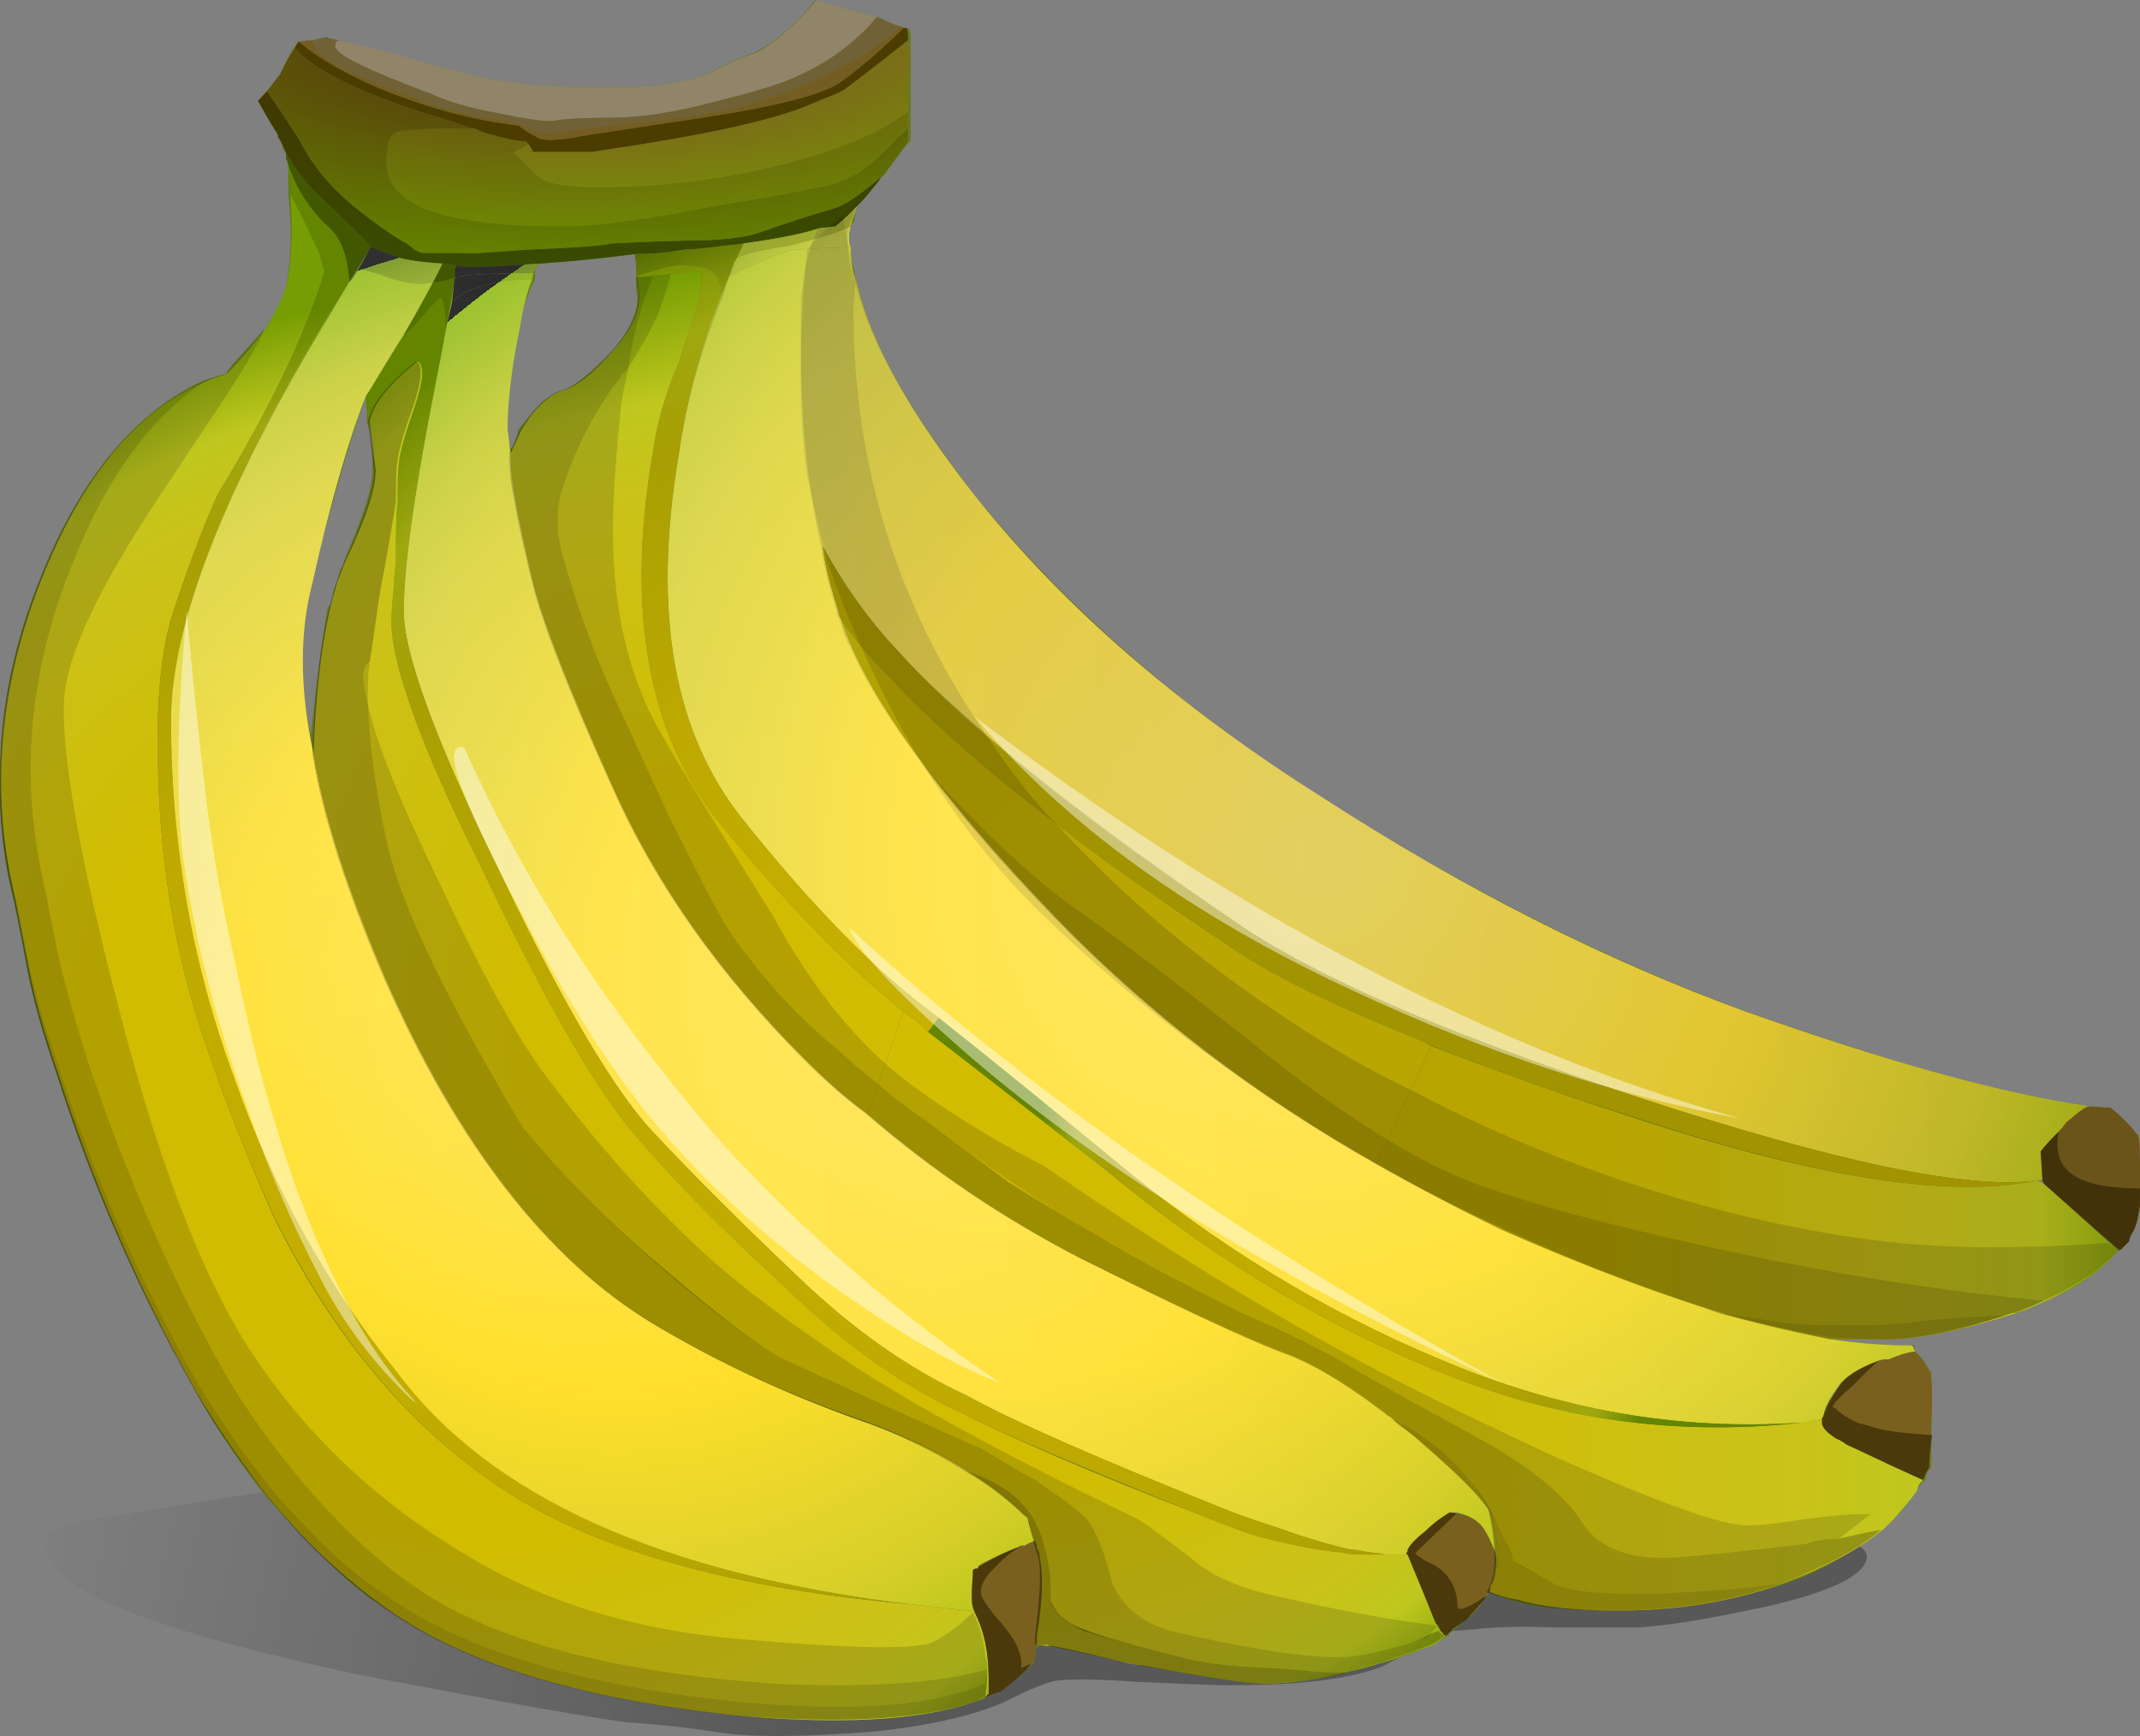 <?xml version="1.0"?>
<svg xmlns="http://www.w3.org/2000/svg" xmlns:xlink="http://www.w3.org/1999/xlink" width="381.6" height="309.6" viewBox="0 0 381.6 309.6">
  <rect x="0" y="0" width="381.6" height="309.6" fill="#808080" stroke="none"/>
  <defs>
    <radialGradient id="C" cx="95.9" cy="105.2" r="21.92" gradientUnits="userSpaceOnUse">
      <stop offset=".024" stop-color="#c9b300"/>
      <stop offset=".506" stop-color="#bda900"/>
      <stop offset=".765" stop-color="#a89f04"/>
      <stop offset=".878" stop-color="#9fa70f"/>
      <stop offset="1" stop-color="#638500"/>
    </radialGradient>
    <radialGradient xlink:href="#C" id="ac" gradientUnits="userSpaceOnUse" gradientTransform="translate(324.5 135.5) scale(2.767)" cx="95.9" cy="105.2" r="21.92"/>
    <radialGradient id="h" cx="45.05" cy="27.85" r="44.21" gradientTransform="matrix(1 0 0 .338 0 18.45)" gradientUnits="userSpaceOnUse">
      <stop offset=".333" stop-color="#7a601e"/>
      <stop offset="1" stop-color="#799e00"/>
    </radialGradient>
    <radialGradient id="i" cx="45.05" cy="27.85" r="44.21" gradientTransform="matrix(1 0 0 .338 0 18.45)" gradientUnits="userSpaceOnUse">
      <stop offset=".333" stop-color="#695113"/>
      <stop offset="1" stop-color="#6f9100"/>
    </radialGradient>
    <radialGradient id="j" cx="45.05" cy="27.85" r="44.21" gradientTransform="matrix(1 0 0 .338 0 18.45)" gradientUnits="userSpaceOnUse">
      <stop offset=".345" stop-color="#443101"/>
      <stop offset="1" stop-color="#394b00"/>
    </radialGradient>
    <radialGradient id="k" cx="72.4" cy="89.3" r="55.12" gradientUnits="userSpaceOnUse">
      <stop offset="0" stop-color="#ffe659"/>
      <stop offset=".478" stop-color="#ffdf2c"/>
      <stop offset=".784" stop-color="#d7cf29"/>
      <stop offset=".882" stop-color="#bfc71e"/>
      <stop offset="1" stop-color="#587800"/>
      <stop offset="1"/>
    </radialGradient>
    <radialGradient id="l" cx="72.4" cy="89.3" r="55.12" gradientUnits="userSpaceOnUse">
      <stop offset="0" stop-color="#ffe659"/>
      <stop offset=".478" stop-color="#ffdf2c"/>
      <stop offset=".784" stop-color="#d7cf29"/>
      <stop offset=".882" stop-color="#bfc71e"/>
      <stop offset="1" stop-color="#78a300"/>
      <stop offset="1"/>
    </radialGradient>
    <radialGradient id="m" cx="72.4" cy="89.3" r="55.12" gradientUnits="userSpaceOnUse">
      <stop offset="0" stop-color="#ffe659"/>
      <stop offset=".478" stop-color="#ffdf2c"/>
      <stop offset=".784" stop-color="#d7cf29"/>
      <stop offset=".882" stop-color="#bfc71e"/>
      <stop offset="1" stop-color="#86b503"/>
      <stop offset="1"/>
    </radialGradient>
    <radialGradient id="n" cx="72.05" cy="93.3" r="56.38" gradientUnits="userSpaceOnUse">
      <stop offset=".024" stop-color="#c9b300"/>
      <stop offset=".506" stop-color="#bda900"/>
      <stop offset=".765" stop-color="#a89f04"/>
      <stop offset=".878" stop-color="#9fa70f"/>
      <stop offset="1" stop-color="#4b6500"/>
    </radialGradient>
    <radialGradient id="o" cx="72.05" cy="93.3" r="56.38" gradientUnits="userSpaceOnUse">
      <stop offset=".024" stop-color="#c9b300"/>
      <stop offset=".506" stop-color="#bda900"/>
      <stop offset=".765" stop-color="#a89f04"/>
      <stop offset=".878" stop-color="#9fa70f"/>
      <stop offset="1" stop-color="#638500"/>
    </radialGradient>
    <radialGradient id="q" cx="45.05" cy="27.85" r="44.21" gradientTransform="matrix(1 0 0 .338 0 18.45)" gradientUnits="userSpaceOnUse">
      <stop offset=".333" stop-color="#59430c"/>
      <stop offset="1" stop-color="#638100"/>
    </radialGradient>
    <radialGradient id="r" cx="93.45" cy="81.55" r="57.51" gradientTransform="matrix(.99 .139 -.141 1.005 12.38 -13.35)" gradientUnits="userSpaceOnUse">
      <stop offset="0" stop-color="#ffe659"/>
      <stop offset=".478" stop-color="#ffdf2c"/>
      <stop offset=".784" stop-color="#d7cf29"/>
      <stop offset=".882" stop-color="#bfc71e"/>
      <stop offset="1" stop-color="#6b9100"/>
      <stop offset="1"/>
    </radialGradient>
    <radialGradient id="s" cx="93.45" cy="81.55" r="57.51" gradientTransform="matrix(.99 .139 -.141 1.005 12.38 -13.35)" gradientUnits="userSpaceOnUse">
      <stop offset="0" stop-color="#ffe659"/>
      <stop offset=".478" stop-color="#ffdf2c"/>
      <stop offset=".784" stop-color="#d7cf29"/>
      <stop offset=".878" stop-color="#949b07"/>
      <stop offset="1" stop-color="#6b9100"/>
      <stop offset="1"/>
    </radialGradient>
    <radialGradient id="t" cx="39.25" cy="98.35" r="53.19" gradientUnits="userSpaceOnUse">
      <stop offset=".024" stop-color="#c9b300"/>
      <stop offset=".506" stop-color="#bda900"/>
      <stop offset=".765" stop-color="#a89f04"/>
      <stop offset=".878" stop-color="#9fa70f"/>
      <stop offset="1" stop-color="#415800"/>
    </radialGradient>
    <radialGradient id="u" cx="39.25" cy="98.35" r="53.19" gradientUnits="userSpaceOnUse">
      <stop offset=".024" stop-color="#d3bd03"/>
      <stop offset=".51" stop-color="#d1bc00"/>
      <stop offset=".784" stop-color="#cbc219"/>
      <stop offset=".882" stop-color="#bfc71e"/>
      <stop offset="1" stop-color="#769d03"/>
    </radialGradient>
    <radialGradient id="v" cx="39.25" cy="98.35" r="53.19" gradientUnits="userSpaceOnUse">
      <stop offset=".024" stop-color="#c9b300"/>
      <stop offset=".506" stop-color="#bda900"/>
      <stop offset=".765" stop-color="#a89f04"/>
      <stop offset=".878" stop-color="#9fa70f"/>
      <stop offset="1" stop-color="#638500"/>
    </radialGradient>
    <radialGradient id="w" cx="47.6" cy="91.85" r="50.75" gradientUnits="userSpaceOnUse">
      <stop offset="0" stop-color="#ffe659"/>
      <stop offset=".478" stop-color="#ffdf2c"/>
      <stop offset=".784" stop-color="#d7cf29"/>
      <stop offset=".882" stop-color="#bfc71e"/>
      <stop offset="1" stop-color="#648900"/>
      <stop offset="1"/>
    </radialGradient>
    <radialGradient id="x" cx="47.6" cy="91.85" r="50.75" gradientUnits="userSpaceOnUse">
      <stop offset="0" stop-color="#ffe659"/>
      <stop offset=".478" stop-color="#ffdf2c"/>
      <stop offset=".784" stop-color="#d7cf29"/>
      <stop offset=".882" stop-color="#bfc71e"/>
      <stop offset="1" stop-color="#86b503"/>
      <stop offset="1"/>
    </radialGradient>
    <radialGradient id="y" cx="72.05" cy="93.3" r="56.38" gradientUnits="userSpaceOnUse">
      <stop offset=".024" stop-color="#c9b300"/>
      <stop offset=".506" stop-color="#bda900"/>
      <stop offset=".765" stop-color="#a89f04"/>
      <stop offset=".878" stop-color="#9fa70f"/>
      <stop offset="1" stop-color="#547200"/>
    </radialGradient>
    <radialGradient id="z" cx="72.05" cy="93.3" r="56.38" gradientUnits="userSpaceOnUse">
      <stop offset=".024" stop-color="#c9b300"/>
      <stop offset=".506" stop-color="#bda900"/>
      <stop offset=".765" stop-color="#a89f04"/>
      <stop offset=".878" stop-color="#9fa70f"/>
      <stop offset="1" stop-color="#415800"/>
    </radialGradient>
    <radialGradient id="A" cx="65.6" cy="91.55" r="56.38" fx="75.77" fy="91.55" gradientUnits="userSpaceOnUse">
      <stop offset=".024" stop-color="#d3bd03"/>
      <stop offset=".51" stop-color="#d1bc00"/>
      <stop offset=".784" stop-color="#cbc219"/>
      <stop offset=".882" stop-color="#bfc71e"/>
      <stop offset="1" stop-color="#769d03"/>
    </radialGradient>
    <radialGradient id="e" cx="93.45" cy="81.55" r="57.51" gradientTransform="matrix(.99 .139 -.141 1.005 12.38 -13.35)" gradientUnits="userSpaceOnUse">
      <stop offset="0" stop-color="#ffe659"/>
      <stop offset=".478" stop-color="#ffdf2c"/>
      <stop offset=".784" stop-color="#d7cf29"/>
      <stop offset=".882" stop-color="#bfc71e"/>
      <stop offset="1" stop-color="#86b503"/>
      <stop offset="1"/>
    </radialGradient>
    <radialGradient xlink:href="#e" id="E" gradientUnits="userSpaceOnUse" gradientTransform="matrix(2.74 .384 -.39 2.781 358.8 98.72)" cx="93.45" cy="81.55" r="57.51"/>
    <radialGradient xlink:href="#h" id="H" gradientUnits="userSpaceOnUse" gradientTransform="matrix(2.767 0 0 .934 324.5 186.7)" cx="45.05" cy="27.85" r="44.21"/>
    <radialGradient xlink:href="#i" id="I" gradientUnits="userSpaceOnUse" gradientTransform="matrix(2.767 0 0 .934 324.5 186.7)" cx="45.05" cy="27.85" r="44.21"/>
    <radialGradient xlink:href="#j" id="J" gradientUnits="userSpaceOnUse" gradientTransform="matrix(2.767 0 0 .934 324.5 186.7)" cx="45.05" cy="27.85" r="44.21"/>
    <radialGradient xlink:href="#k" id="K" gradientUnits="userSpaceOnUse" gradientTransform="translate(324.5 135.5) scale(2.767)" cx="72.4" cy="89.3" r="55.12"/>
    <radialGradient xlink:href="#l" id="L" gradientUnits="userSpaceOnUse" gradientTransform="translate(324.5 135.5) scale(2.767)" cx="72.4" cy="89.3" r="55.12"/>
    <radialGradient xlink:href="#m" id="M" gradientUnits="userSpaceOnUse" gradientTransform="translate(324.5 135.5) scale(2.767)" cx="72.4" cy="89.3" r="55.12"/>
    <radialGradient xlink:href="#n" id="N" gradientUnits="userSpaceOnUse" gradientTransform="translate(324.5 135.5) scale(2.767)" cx="72.05" cy="93.3" r="56.38"/>
    <radialGradient xlink:href="#o" id="O" gradientUnits="userSpaceOnUse" gradientTransform="translate(324.5 135.5) scale(2.767)" cx="72.05" cy="93.3" r="56.38"/>
    <radialGradient xlink:href="#q" id="Q" gradientUnits="userSpaceOnUse" gradientTransform="matrix(2.767 0 0 .934 324.5 186.7)" cx="45.05" cy="27.85" r="44.21"/>
    <radialGradient xlink:href="#r" id="R" gradientUnits="userSpaceOnUse" gradientTransform="matrix(2.74 .384 -.39 2.781 358.8 98.72)" cx="93.45" cy="81.55" r="57.51"/>
    <radialGradient xlink:href="#s" id="S" gradientUnits="userSpaceOnUse" gradientTransform="matrix(2.74 .384 -.39 2.781 358.8 98.72)" cx="93.45" cy="81.55" r="57.51"/>
    <radialGradient xlink:href="#t" id="T" gradientUnits="userSpaceOnUse" gradientTransform="translate(324.5 135.5) scale(2.767)" cx="39.25" cy="98.35" r="53.19"/>
    <radialGradient xlink:href="#u" id="U" gradientUnits="userSpaceOnUse" gradientTransform="translate(324.5 135.5) scale(2.767)" cx="39.25" cy="98.35" r="53.19"/>
    <radialGradient xlink:href="#v" id="V" gradientUnits="userSpaceOnUse" gradientTransform="translate(324.5 135.5) scale(2.767)" cx="39.25" cy="98.35" r="53.19"/>
    <radialGradient xlink:href="#w" id="W" gradientUnits="userSpaceOnUse" gradientTransform="translate(324.5 135.5) scale(2.767)" cx="47.6" cy="91.85" r="50.75"/>
    <radialGradient xlink:href="#x" id="X" gradientUnits="userSpaceOnUse" gradientTransform="translate(324.5 135.5) scale(2.767)" cx="47.6" cy="91.85" r="50.75"/>
    <radialGradient xlink:href="#y" id="Y" gradientUnits="userSpaceOnUse" gradientTransform="translate(324.5 135.5) scale(2.767)" cx="72.05" cy="93.3" r="56.38"/>
    <radialGradient xlink:href="#z" id="Z" gradientUnits="userSpaceOnUse" gradientTransform="translate(324.5 135.5) scale(2.767)" cx="72.05" cy="93.3" r="56.38"/>
    <radialGradient xlink:href="#A" id="aa" gradientUnits="userSpaceOnUse" gradientTransform="translate(324.5 135.5) scale(2.767)" cx="65.6" cy="91.55" fx="75.77" fy="91.55" r="56.38"/>
    <linearGradient xlink:href="#a" id="D" gradientUnits="userSpaceOnUse" gradientTransform="translate(324.5 235.5) scale(2.767)" x1="63" y1="126.3" x2="11.9" y2="114.8"/>
    <linearGradient xlink:href="#g" id="G" gradientUnits="userSpaceOnUse" gradientTransform="translate(324.5 135.5) scale(2.767)" x1="82.85" y1="83.68" x2="56.69" y2="53.72"/>
    <linearGradient id="g" gradientUnits="userSpaceOnUse" x1="82.85" y1="83.68" x2="56.69" y2="53.72">
      <stop offset=".024" stop-color="#d3bd03"/>
      <stop offset=".51" stop-color="#d1bc00"/>
      <stop offset=".784" stop-color="#cbc219"/>
      <stop offset=".882" stop-color="#bfc71e"/>
      <stop offset="1" stop-color="#769d03"/>
    </linearGradient>
    <linearGradient id="c" gradientUnits="userSpaceOnUse" x1="34" y1="86.15" x2="104.5" y2="86.15">
      <stop offset="0" stop-color="#fff" stop-opacity=".188"/>
      <stop offset="1" stop-color="#fff" stop-opacity="0"/>
    </linearGradient>
    <linearGradient id="d" gradientUnits="userSpaceOnUse" x1="39.23" y1="59.19" x2="48.93" y2="114.1">
      <stop offset="0" stop-color="#fff" stop-opacity=".188"/>
      <stop offset="1" stop-color="#fff" stop-opacity="0"/>
    </linearGradient>
    <linearGradient y2="114.8" x2="11.9" y1="126.3" x1="63" gradientUnits="userSpaceOnUse" id="a">
      <stop offset="0" stop-opacity=".314"/>
      <stop offset=".941" stop-opacity=".02"/>
      <stop offset="1" stop-opacity="0"/>
    </linearGradient>
    <linearGradient id="B" gradientUnits="userSpaceOnUse" x1="41.95" y1="110.9" x2="144.1" y2="110.9">
      <stop offset=".024" stop-color="#d3bd03"/>
      <stop offset=".51" stop-color="#d1bc00"/>
      <stop offset=".784" stop-color="#cbc219"/>
      <stop offset=".882" stop-color="#bfc71e"/>
      <stop offset="1" stop-color="#769d03"/>
    </linearGradient>
    <linearGradient id="p" gradientUnits="userSpaceOnUse" x1="61.97" y1="108.5" x2="46.19" y2="45.37">
      <stop offset=".024" stop-color="#d3bd03"/>
      <stop offset=".51" stop-color="#d1bc00"/>
      <stop offset=".784" stop-color="#cbc219"/>
      <stop offset=".882" stop-color="#bfc71e"/>
      <stop offset="1" stop-color="#769d03"/>
    </linearGradient>
    <linearGradient id="b" gradientUnits="userSpaceOnUse" x1="50.95" y1="78.91" x2="142.7" y2="78.91">
      <stop offset="0" stop-color="#fff" stop-opacity=".188"/>
      <stop offset="1" stop-color="#fff" stop-opacity="0"/>
    </linearGradient>
    <linearGradient id="f" gradientUnits="userSpaceOnUse" x1="69.61" y1="103.2" x2="148.9" y2="103.2">
      <stop offset=".024" stop-color="#d3bd03"/>
      <stop offset=".51" stop-color="#d1bc00"/>
      <stop offset=".784" stop-color="#cbc219"/>
      <stop offset=".882" stop-color="#bfc71e"/>
      <stop offset="1" stop-color="#769d03"/>
    </linearGradient>
    <linearGradient xlink:href="#p" id="P" gradientUnits="userSpaceOnUse" gradientTransform="translate(324.5 135.5) scale(2.767)" x1="61.97" y1="108.5" x2="46.19" y2="45.37"/>
    <linearGradient xlink:href="#B" id="ab" gradientUnits="userSpaceOnUse" gradientTransform="translate(324.5 135.5) scale(2.767)" x1="41.95" y1="110.9" x2="144.1" y2="110.9"/>
    <linearGradient xlink:href="#f" id="F" gradientUnits="userSpaceOnUse" gradientTransform="translate(324.5 135.5) scale(2.767)" x1="69.61" y1="103.2" x2="148.9" y2="103.2"/>
    <linearGradient xlink:href="#b" id="ad" gradientUnits="userSpaceOnUse" gradientTransform="translate(324.5 135.5) scale(2.767)" x1="50.95" y1="78.91" x2="142.7" y2="78.91"/>
    <linearGradient xlink:href="#c" id="ae" gradientUnits="userSpaceOnUse" gradientTransform="translate(324.5 135.5) scale(2.767)" x1="34" y1="86.15" x2="104.5" y2="86.15"/>
    <linearGradient xlink:href="#d" id="af" gradientUnits="userSpaceOnUse" gradientTransform="translate(324.5 135.5) scale(2.767)" x1="39.23" y1="59.19" x2="48.93" y2="114.1"/>
  </defs>
  <g fill-rule="evenodd">
    <path d="M478.6 564.2c16.1 0 34.6.6 55.6 2 24.1 1.1 43.8 2.7 58.4 5 20.5 2.7 42.6 5.5 66.7 8.5 13.3 2 20.2 3.9 20.2 6.4 0 3.3-6.4 6.4-18.5 9.1-8.1 1.7-15.2 3.1-22.2 3.6h-15.2c-6.6-.3-11.1 0-13.8.3-3.1.3-5 .3-5.8.5-1.4.3-2.5.9-3.3 2-1.4.8-3.9 2.2-7.5 4.1-5.8 2.3-14.7 3.4-26.9 3.4-4.4 0-9.9-.3-16.8-.6-7.2-.5-11.7-.5-13.6-.3-1.9 0-5.3 1.4-10.2 3.9-5 2.2-12.8 4.2-23.6 5.3-11 .8-19.9 1.1-26.8.2-6.9-1.1-12.4-1.6-17.1-1.9-4.7-.6-20.8-3.3-48.2-8.6-29.3-6.3-46.5-12.2-52-17.4-5.5-5.5-4.2-8.9 4.1-10 8.3-1.4 15-2.5 20-3.3 4.9-.8 14.4-2.2 28.2-3.9 13.5-1.9 26.3-3.8 37.6-5.5 11.4-1.7 21.6-2.8 30.7-2.8z" fill="url(#D)" transform="translate(-346.6 -308.6)"/>
    <path d="M145.4 0c-4 5-8 8-11 9.4-3 1.1-6 2.5-8 3.6s-5 1.6-9 2.2c-1 .3-6 .3-13 .3-8 0-16-.9-23-2.8-8-2.2-15-4.2-21-5.5-1-.3-2-.3-2-.6-1 .3-2 .3-2 .6-2 0-2 .2-3 .2 0 .6-1 .9-1 1.1-1 1.7-2 3.1-2 4.8-1 1.1-2 2.2-3 3 0 .5-1 1.1-1 1.7 0 1.3 2 3.6 3 6 0 .3 0 .6 1 .9v1.6c0 .3 1 .6 1 .9v7.2c1 9.4 0 15.7-1 18.8-1 1.6-2 3.6-3 5.2-2 2-4 4.2-6 6.4 0 .5-1 1.1-1 1.7-1 .2-2 .5-4 1.1C24.7 73 14.7 84.6 7.5 102.3c-5 12.2-7.5 24.1-7.5 36-.2 7.5.6 15 2.5 22.4.9 4.2 1.7 8.6 2.5 12.8 1.1 5.5 2.8 11.3 5 17.7 5.3 16.7 12.1 33.2 20.6 48.9 1.3 2.4 2.5 4.7 3.8 7 3 5.8 7 11.9 12 18.5 4 4.7 8 8.9 12 12.7 3 3.3 7 6.4 11 8.9 14 9.7 35 16 63 18.8 16 1.3 28 .9 36-1.2 2-.4 4-1 6-1.6 1-.3 1-.5 1-.5 2-.6 2-.9 3-1.1 2-1.7 4-3.4 6-5-1 .3-2 .5-2 .8v-.8-1.8c-1-.3-1-.6-1-1 0 .4 0 .7 1 1v2.3s1-.2 2-.5v-.8c0-.9 0-1.7 1-2.5l1 .2h1c1 .2 5 1.1 11 2.4 1 .2 2 .4 3 .7 1 0 1 .3 2 .3 10 1.9 17 3 21 3.3h3s0-.1 1-.1c4-.2 7-.8 11-1.6l1-.3v-.1c3-.6 5-1.3 8-2.1 3-1.1 5-1.9 7-2.5 0-.2 1-.8 3-1.9 0-.3 0-.6 1-1.1 1-.6 1-1.1 2-1.7 2-1.6 3-2.7 3-3.8 0-.2 1-.4 1-.6v-.5c2 .8 4 1.6 7 2.2 4 .7 9 1 13 1.1h3c7 0 13-.6 19-2 7-1.3 13-3.2 18-5.8 3-1.7 6-3.6 9-5.7 0-.3 1-.6 1-.9 3-2.2 5-4.7 6-6.9 1-.9 1-1.4 2-2 0-.5 0-1.3 1-2.2v-17.1c-1-.9-1-2.2-3-3.6v-1.1c-5 0-10-.3-15-1.1h9c6 .2 14-1.4 24-4.7 9-3.1 15-6.7 18-11.1 0-.1 0-.2 1-.4v.4c0-.6 1-1.1 1-1.7 0-.5 1-1.1 1-1.9 1-1.4 1-2.8 1-4.2V202.8c0-.3 0-.6-1-1-1-1.1-2-2.7-4-4.3h-1s-2-.2-3-.2c-16-2.3-36-8.1-61-16.9-25-9.2-50-21.9-76-38.2-25-16.1-45-33.8-61-53.1-12-15.6-20-28.6-22-39.3v-1.1c0-1-1-2.5-1-4.1V41.4v-.9-.3c1-.5 1-.9 1-1.5v-1.9c2-1.4 3-2.8 4-4.5 1-.5 1-1.1 1-1.3 2-2 3-3.9 5-5.9V7.2c0-1.4 0-2.2-1-2.2l-1-.3c-1-.3-2-.9-4-1.7-3-.8-7-1.6-11-3zm-32 45.3v6.4c1 3.3-1 6.9-4 10.8-4 3.9-7 6.4-9 7.2 0 .1-1 .2-1 .4-3 1.1-4 3.3-7 6.5 0 1.4-1 2.6-1 3.6-1-1-1-2.2-1-3.6v-1.7c0-4.3 1-9.8 2-16.5 1-3.9 2-6.7 3-8.6v-1.1-.3c0-.8 1-1.3 1-1.4 4-.3 10-.8 17-1.7zm-48 25.2V75.2c1 2 1 5 1 8.6 0 3.6-2 8.9-5 16.1 0 .9-1 1.8-1 2.9 0 1-1 2.1-1 3.3 0 .7 0 1.5-1 2.3-1 6.1-2 13.7-3 22.8-2-10.3-2-19.4 0-27.2 4-14.9 7-26 10-33.5zm-24 127.9c2 6.2 5 12.4 8 18.8 9 18.9 21 33.7 35 44.4-14-10.6-26-25.3-35-44.2-3-6.5-6-12.8-8-19zm323 11.9v.8l-1-.6s1 0 1-.2zm-34 34.8c-1 .7-2 1.5-2 2.2-1 .8-1 1.6-2 2.3 0-.8 1-1.5 1-2.3 1-.8 2-1.5 3-2.2zm-160 6.1c10 5 24 11.1 43 18.8-19-7.4-33-13.8-43-18.8zm-18 1.7c1 .3 2 .7 3 1 1 .6 3 1.1 4 1.7 0-.2-1-.4-2-.6-1-.7-3-1.4-5-2.1zm106 16.8h1s1 .2 1 .3c1 .2 2 .5 2 .8-1-.5-1-.8-3-.8 0-.3-1-.3-1-.3zm-76 5.9c0 .1-1 .3-1 .6-2 .6-3 1.2-4 2l3-1.8c1-.2 1-.5 2-.8zm74 14.9c0 .2 1 .4 1 .6 0-.2-1-.3-1-.3v-.3z" fill="#677821"/>
    <path d="M713.8 410.3c-1.1 1.1-2.2 2.2-3.3 3.6l.3 5c-.3.2-.6.2-.9.2-12.4 1.7-35.9-3.3-70.5-14.6-13.6-4.5-25.7-8.9-36-13-14.9-6.1-26.5-11.9-34.6-17.2-18.8-12.7-34-24.1-45.6-34-6.4-5.6-11.9-10.5-16.1-15.2-5.8-6.1-10.2-12.5-13.8-19.1.5 4.1 1.7 8 2.8 11.6 0 .5.2 1.1.5 1.4 4.4 13.5 17.2 31.2 38.5 53.4 16.3 16.8 35.4 31.5 57 43.7 7.2 4.1 14.6 8 22.9 11.9 22.7 10.2 42.1 16.6 58.1 19.4 5 .8 10 1.1 14.4 1.1.3.2.3.5.6 1.1-1.7.2-3.3.8-4.7 1.4-.6 0-1.1 0-1.7.2-3.9 1.4-6.3 3.1-7.4 4.7-1.4 2-2.3 3.6-2.5 5 0 .3-.3.6-.3.6v.2c-.6 0-1.4.3-2 .3-.8.3-1.3.3-1.9.3-21.6 1.4-42.9-2.2-64.2-11.3-20.7-8.6-40.1-20.5-58.1-35.5-9.7-8-20.2-16.6-31.3-25.4-11-8-22.4-19.7-34.8-35.2-12.5-15.5-16.3-37-11.6-65 1.3-9.7 4.1-19.1 7.7-28.2.6-1.4.8-2.8 1.4-3.9.8-.3 2.2-1.1 4.7-2.2 3-1.4 5.5-2.2 6.9-2.5 2 0 4.4-.3 7.5-.3.8 0 1.6-.2 2.5-.2 0 2.2.3 4.4 1.1 6.6 2.5 10.8 9.7 23.5 21.6 38.5 15.5 19.3 35.9 37 61.4 53.1 25.2 16.3 50.3 29 75.5 38.2 24.9 8.8 45.4 14.6 61.5 16.9-.9 0-2.3 1.1-3.9 2.7l-1.7 1.7z" fill="url(#E)" transform="translate(-346.6 -208.6)"/>
    <path d="M363.3 210.5h.3c-16.3 3.4-40.9-.8-74.1-11.9-13-4.1-24.4-8.3-34.1-12.1-.8-.3-1.3-.6-1.9-.9-15.2-6.1-26.8-11.6-34.6-17.1-11.3-7.5-21.3-14.4-29.9-21.1-14.1-10.7-24.6-20.2-31.8-28.2-2.8-2.7-5.2-5.8-7.2-8.8-.3-.3-.5-.9-.5-1.4-1.1-3.6-2.3-7.5-2.8-11.6 3.6 6.6 8 13 13.8 19.1 4.2 4.7 9.7 9.6 16.1 15.2 11.6 9.9 26.8 21.3 45.6 34 8.1 5.3 19.7 11.1 34.9 17.2 10.2 4.1 22.1 8.5 35.7 13 34.6 11.3 58.1 16.3 70.5 14.6z" fill="#b8a800"/>
    <path d="M711.1 419.7l13.2 11.9c-3.6 4.4-9.7 8-18 11.1-10.5 3.3-18.5 4.9-24 4.7h-9.2c-16-2.8-35.4-9.2-58.3-19.4-8.1-3.9-15.5-7.8-22.7-11.9l9.7-21c9.9 3.8 21.3 8 34 12.1 33.2 11.1 58.1 15.3 74.1 11.9l1.2.6z" fill="url(#F)" transform="translate(-346.6 -208.6)"/>
    <path d="M601.8 395.1l-9.7 21c-21.6-12.2-40.7-26.9-57-43.7-21.3-22.2-34.1-39.9-38.5-53.4 2 3 4.4 6.1 7.2 8.8 7.2 8 17.7 17.5 31.8 28.2 8.6 6.7 18.6 13.6 29.9 21.1 7.8 5.5 19.4 11 34.6 17.1.6.3 1.1.6 1.7.9z" fill="url(#G)" transform="translate(-346.6 -208.6)"/>
    <path d="M341.5 241c1.4 1.4 2.2 2.7 2.5 3.6.5 1.1.5 2.5.5 4.1 0 2 0 4.4-.2 7.2-3.9-.3-7.2-.5-10.3-1.4-.8-.3-1.6-.5-2.8-.8-2.2-1.1-3.3-1.9-3.8-2.5l-.6-.3c0-.5 1.4-1.9 4.2-4.4 1.6-1.7 3-3 4.1-3.9.6-.2 1.1-.2 1.7-.2 1.4-.6 3-1.2 4.7-1.4zm40.1-29.1c-10 0-14.9-2.5-14.9-7.7 0-.9.2-1.7.5-2.5.6-.6.8-1.1 1.4-1.7 1.9-1.6 3.3-2.7 3.9-2.7 1.1 0 2.2.2 3.3.2h.5c2.8 2.2 4.5 4.2 5 5.3.3.8.3 3 .3 7.2v1.9zm-196.7 81.4c-.3.8-.3 1.6-.3 2.5-.3.2-.3.5-.6.8-.5.3-1.3.5-1.9.5.3-1.9-.8-4.4-3.3-7.4-2.8-3.1-3.9-5-3.9-5.8 0-1.4.8-3.1 2.8-5 1.9-1.7 3.6-2.8 4.4-3.3h.6c.5-.3 1.1-.6 1.9-.9v.3c.3.6.3.8.3 1.1.5.8.5 1.4.5 1.7.6 2.5.6 7.2-.5 13.8v1.7zm74.7-23.3c1.6 0 3 .6 3.9 1.4 1.1.8 1.9 2.5 3 5 .6 1.6.3 4.1-.8 7.2-.3.3-.3.5-.6.8-1.4 1.1-2.7 1.9-4.4 2.5-.3 0-.6 0-1.1-.3 0-3.3-1.1-5.8-3.6-7.4-2.5-1.2-3.6-2-3.6-2.3l7.2-6.9z" fill="#7a601e"/>
    <path d="M156.4 3c-3.9 4.7-8.9 8.3-14.7 10.8-2.8 1.4-8.8 3-18 5.3-5 1.1-9.9 1.9-14.9 1.9-5.8 0-9.1.3-10.3.6h-.2c-2.2 0-5.6-.6-9.4-1.4-5-.9-8.9-2-11.9-3.4-11.7-4.4-17.2-7.1-17.2-8.5 0-.6 0-.9.6-1.1 6.3 1.3 13.2 3.3 21 5.5 7.2 1.9 14.9 2.8 23 2.8 7.2 0 11.6 0 13.2-.3 3.6-.6 6.7-1.1 8.9-2.2s5-2.5 8.3-3.6C137.6 8 141.4 5 145.6 0c4.1 1.4 7.7 2.2 10.8 3z" fill="#908569"/>
    <path d="M55.9 7.2c.6-.3 1.4-.3 2.3-.6.5.3 1.3.3 2.2.6-.6.2-.6.5-.6 1.1 0 1.4 5.5 4.1 17.2 8.5 3 1.4 6.9 2.5 11.9 3.4 3.8.8 7.2 1.4 9.4 1.4h.2c1.2-.3 4.5-.6 10.3-.6 5 0 9.9-.8 14.9-1.9 9.2-2.3 15.2-3.9 18-5.3 5.8-2.5 10.8-6.1 14.7-10.8 1.6.8 3 1.4 4.1 1.7-2.7 2.7-7.2 5.8-13.5 8.8-6.7 3.1-13 5.3-18.8 6.4-2.5.5-8.1 1.4-16.9 2.2-8.6 1.1-13.3 1.7-13.6 1.7-.5 0-2.2-.3-4.4-1.4-2.8-.8-4.7-1.1-5.8-1.4-2 0-5.6-.8-10.8-2.5-8.3-3-12.7-5-13.6-5.2-5.2-2.5-7.4-4.5-7.2-6.1z" fill="#716137"/>
    <path d="M161.1 5h.5c.3 0 .3.8.3 2.2-7.7 6.1-11.6 9.1-11.9 9.1-.3.3-1.9.8-5.2 2.2-7 3.1-20.2 5.8-39.3 8.6H95c0-.3-.3-.6-.6-1.1 0-.3-.3-.3-.3-.3 0-.3-.3-.3-.3-.6-.5.3-3.3-.2-8-1.6-.5-.3-1.1-.6-1.6-.6-2.3-.8-4.7-1.6-7.8-2.5-13-4.1-21-8.3-23.8-11.9 0-.2.3-.5.6-1.1C59 12.1 67 16 77 19.1c5.2 1.6 10.5 2.7 15.5 3.3 1.1.8 1.9 1.4 3 1.9.8.8 3 .8 6.4.3 3-.6 10.8-1.7 23.2-3.6 12.5-1.9 20.8-3.9 24.4-6.1 3.6-2.5 7.4-5.8 11.6-9.9z" fill="#4c3c00"/>
    <path d="M508.5 215.8c.3 2.5.3 6.6 0 12.7-5 3.9-12.4 6.9-22.1 9.4-11.1 2.8-21.9 4.1-32.7 4.1-5.5 0-9.1-.5-10.8-1.6-1.6-1.4-3-3.1-4.7-4.4 0-.3.6-.6 1.7-1.1.3-.3.5-.3.8-.6 0 0 .3 0 .3.3.3.5.6.8.6 1.1h10.5c19.1-2.8 32.3-5.5 39.3-8.6 3.3-1.4 4.9-1.9 5.2-2.2.3 0 4.2-3 11.9-9.1z" fill="url(#H)" transform="translate(-346.6 -208.6)"/>
    <path d="M508.5 228.5v3c-.5.6-1.1 1.1-1.9 1.7-2.5 2.8-5 5-7.2 6.4-2 1.1-3.3 1.6-4.4 1.9-7.5 1.7-14.7 2.8-21.1 3.9-12.4 2.5-21.6 3.6-27.1 3.6-20.7 0-31.3-3.6-31.3-11.4 0-3.3.6-5.2 2-5.5.8-.3 4.4-.6 11-.6h2.3c.5 0 1.1.3 1.6.6 4.7 1.4 7.5 1.9 8 1.6 0 .3.3.3.3.6-.3.3-.5.3-.8.6-1.1.5-1.7.8-1.7 1.1 1.7 1.3 3.1 3 4.7 4.4 1.7 1.1 5.3 1.6 10.8 1.6 10.8 0 21.6-1.3 32.7-4.1 9.7-2.5 17.1-5.5 22.1-9.4z" fill="url(#I)" transform="translate(-346.6 -208.6)"/>
    <path d="M53.2 7.4h.2c.6 0 1.4-.2 2.5-.2-.2 1.6 2 3.6 7.2 6.1.9.2 5.3 2.2 13.6 5.2 5.2 1.7 8.8 2.5 10.8 2.5 1.1.3 3 .6 5.8 1.4 2.2 1.1 3.9 1.4 4.4 1.4.3 0 5-.6 13.6-1.7 8.8-.8 14.4-1.7 16.9-2.2 5.8-1.1 12.1-3.3 18.8-6.4 6.3-3 10.8-6.1 13.5-8.8.3 0 .6.3.6.3-4.2 4.1-8 7.4-11.6 9.9-3.6 2.2-11.9 4.2-24.4 6.1-12.4 1.9-20.2 3-23.2 3.6-3.4.5-5.6.5-6.4-.3-1.1-.5-1.9-1.1-3-1.9-5-.6-10.3-1.7-15.5-3.3-10-3.1-18-7-23.8-11.7z" fill="#745d22"/>
    <path d="M504.4 239.6c-.6.2-.9.8-1.1 1.3-1.4 1.7-2.5 3.1-3.9 4.5s-2.5 2.5-3.9 3.6c-.8 0-1.4.2-2.2.2h-.3c-3.6 1.2-8 2-13.8 2.8-1.4.3-3.1.3-4.7.6-2 .2-3.9.5-5.8.5-3.4.6-6.1.8-8.9.8-6.9.9-12.4 1.4-16.9 1.7-5.2.3-9.1.6-11.3.6h-.8c-.9 0-2 0-2.8-.3-.8 0-1.7 0-2.5-.3-4.7-.3-7.5-.8-8.6-1.4-1.6-.5-3-1.1-4.1-1.6l-.9-.9c-.8-.8-3.8-3.8-9.1-8.8-1.6-1.7-3.3-3.9-5.2-6.9 0-.3-.3-.6-.3-.9-.3-.5-.6-1.1-.8-1.6-.3-.3-.3-.6-.3-.9-1.7-2.4-2.8-4.7-3.6-6 .5-.6 1.1-1.2 1.6-1.7 1.7 2.2 3.4 5 5.6 8.3 2.5 5 5.8 8.8 9.9 12.2 4.5 3.6 7.8 5.8 9.4 6.6.3.3.9.6 1.4 1.1.6.3 1.1.6 1.7.6h8.3-1.4c0 .2 3.9 0 11.6-.6 6.9-.3 11.9-.5 15-1.1.8 0 4.9-.3 13-.5 6.6 0 11-.6 13.2-1.4 4.8-1.7 9.2-3.1 13.9-4.5 2.2-.8 5-3 8.6-6z" fill="url(#J)" transform="translate(-346.6 -208.6)"/>
    <path d="M441.8 257.3c-6.3 0-10.5.2-12.7.5-.6 0-.8.3-1.1.3h-.3c0-.6 0-1.4.3-2.2.8.3 1.9.3 2.8.3h.8c2.2 0 6.1-.3 11.3-.6-.5 0-.8.6-1.1 1.7z" fill="url(#K)" transform="translate(-346.6 -208.6)"/>
    <path d="M427.7 258.1h.3c.3 0 .5-.3 1.1-.3 2.2-.3 6.4-.5 12.7-.5-.2.5-.2.8-.2 1.1-3.9 0-7 .5-9.5 1.4-2.7.8-4.4 1.9-4.9 2.7.2-1.6.2-3 .5-4.4z" fill="url(#L)" transform="translate(-346.6 -208.6)"/>
    <path d="M612.3 492.5v-.3c1.1-3.1 1.4-5.6.8-7.2-1.1-2.5-1.9-4.2-3-5-.9-.8-2.3-1.4-3.9-1.7h-1.1c-2 1.2-3.3 2.3-4.4 3.4-1.7 1.3-2.8 2.5-3.1 3.3v.3c-.3.2-.3.5 0 .5h-4.1c-1.2-.3-2.3-.3-3.4-.5-1.1-.3-2.5-.3-3.6-.6-3.6-.8-8-2.2-12.7-3.9-3.6-1.1-7.5-2.5-11.3-4.1-19.4-7.8-34.1-14.1-43.8-19.4-10.2-4.7-20.4-11.9-30.4-21.6-9.9-9.4-18.5-18-25.4-25.4-7-7.5-16.6-23.8-28.5-49-10.6-21.9-15.8-36.5-15.8-43.7 0-6.9 1.4-17.7 4.1-32.4 1.1-6.1 2.3-11.6 3.1-16 0-.6.3-1.1.3-1.7.2-1.7.8-3.3 1.1-5 .5-.8 2.2-1.9 4.9-2.7 2.5-.9 5.6-1.4 9.5-1.4-.9 1.9-1.7 4.7-2.3 8.6-1.6 7.7-2.2 13.8-2.2 18.2.3 1.7.3 3.1.6 4.2 0 3 .3 5.5.8 8 .6 3.6 1.7 8.8 3.3 15.5 1.7 6.6 6.4 18.8 14.1 36 7.8 17.4 19.1 33.4 34.1 48.4 3.6 3.6 7.2 6.9 11.3 9.9 11.9 10.3 24.6 18.8 38.2 25.8 17.7 8.8 29.6 14.4 36 16.6 5.5 2.2 12.7 6.3 21 13 5.3 4.7 9.7 8.3 12.7 11.3 1.1 1.4 2.2 2.5 3.1 3.9.8 3.3 1.4 6.1 1.4 8 0 1.7-.3 3.1-.9 5-.3.3-.5.8-.5 1.7z" fill="url(#M)" transform="translate(-346.6 -208.6)"/>
    <path d="M479.2 252c-.3.8-.8 1.7-1.1 2.5-.3.3-.3.6-.6.8-.3.9-.5 1.7-.8 2.5-.6 1.1-.8 2.5-1.4 3.9 0-2.5-.8-4.2-2.2-5-1.1-.5-2.8-.8-5-.8-1.1 0-2.8.3-5.2 1.1-1.1.3-2 .5-2.5.8-.3-1.9-.6-3.3-.6-3.9 2.8 0 5.5-.2 8.9-.8 1.9 0 3.8-.3 5.8-.5 1.6-.3 3.3-.3 4.7-.6z" fill="url(#N)" transform="translate(-346.6 -208.6)"/>
    <path d="M512.1 392.6c-.8-.9-1.7-1.7-2.8-2.5-.5-.3-1.1-.6-1.6-1.1-10.3-8.3-21.3-19.7-33.2-34.1-12.2-15.5-16.3-37-11.6-65 .8-5.8 2.4-11.3 4.7-16.6 1.6-5 3-8.6 3.6-11.1.2-1.3.5-2.7.5-3.5V257l-11.3 1.1v-.3c.5-.3 1.4-.5 2.5-.8 2.4-.8 4.1-1.1 5.2-1.1 2.2 0 3.9.3 5 .8 1.4.8 2.2 2.5 2.2 5-3.6 9.1-6.4 18.5-7.7 28.2-4.7 28-.9 49.5 11.6 65 12.4 15.5 23.8 27.2 34.8 35.2l-1.9 2.5zm-86-125.1c0 .6-.3 1.1-.3 1.7-.8 4.4-2 9.9-3.1 16-2.7 14.7-4.1 25.5-4.1 32.4 0 7.2 5.2 21.8 15.8 43.7 11.9 25.2 21.5 41.5 28.5 49 6.9 7.4 15.5 16 25.4 25.4 10 9.7 20.2 16.9 30.4 21.6 9.7 5.3 24.4 11.6 43.8 19.4 3.8 1.6 7.7 3 11.3 4.1 4.7 1.7 9.1 3.1 12.7 3.9 1.1.3 2.5.3 3.6.6 1.1.2 2.2.2 3.4.5h-3.6c-1.1 0-2.5 0-3.6-.3-5-.5-10.6-1.6-16.6-3.3-3.1-1.1-6.1-2.2-9.4-3.6-19.1-7.7-33.8-13.8-43.8-18.8-10.2-5-20.2-12.2-30.1-21.9-10.3-9.4-18.8-17.9-25.5-25.7-6.9-7.5-16.6-23.8-28.5-49-10.8-21.5-16-36.2-16-43.7 0-2.2.3-4.7.5-7.4 0-1.4.3-2.5.3-3.9 0-3.9 0-7.5.3-10.3 0-3 0-5.5.3-7.2 0-.5.5-3 1.9-7.1 1.4-3.9 2.2-6.7 2.2-8.3 0-1.4-.3-2-.8-2.3-5.3 4.2-8 7.8-8.6 10.8-.3-1.6-.6-2.5-.6-3v-1.7c.6-.8 1.2-1.9 1.7-2.7 1.7-2.8 3.3-5.6 5-8.1.5-.2 1.6-1.3 3.3-3.3 1.9-2.2 3.1-3.3 3.3-3.3.6.5.9 2.5.9 5.8z" fill="url(#O)" transform="translate(-346.6 -208.6)"/>
    <path d="M507.7 389l-6.4 18.2c-4.1-3-7.7-6.3-11.3-9.9-15-15-26.3-31-34.1-48.4-7.7-17.2-12.4-29.4-14.1-36-1.6-6.7-2.7-11.9-3.3-15.5-.5-2.5-.8-5-.8-8 .5-1.1 1.1-2.5 1.9-4.2 2.2-3.6 4.7-6.1 7.2-6.9 2.8-.8 5.8-3.3 9.1-7.2 3.6-3.9 5-7.5 4.7-10.8-.2-.8-.2-1.6-.2-2.2l11.3-1.1v1.7c0 .8-.3 2.2-.5 3.5-.6 2.5-2 6.1-3.6 11.1-2.3 5.3-3.9 10.8-4.7 16.6-4.7 28-.6 49.5 11.6 65 11.9 14.4 22.9 25.8 33.2 34.1z" fill="url(#P)" transform="translate(-346.6 -208.6)"/>
    <path d="M394.2 224.9c.6-.8 1.4-1.9 2.3-3 .8-1.7 1.6-3.1 2.7-4.8 2.8 3.6 10.8 7.8 23.8 11.9 3.1.9 5.5 1.7 7.8 2.5h-2.3c-6.6 0-10.2.3-11 .6-1.4.3-2 2.2-2 5.5 0 7.8 10.6 11.4 31.3 11.4 5.5 0 14.7-1.1 27.1-3.6 6.4-1.1 13.6-2.2 21.1-3.9 1.1-.3 2.4-.8 4.4-1.9 2.2-1.4 4.7-3.6 7.2-6.4.8-.6 1.4-1.1 1.9-1.7v2.2c-1.1 2-2.8 3.9-4.1 5.9-3.6 3-6.4 5.2-8.6 6-4.7 1.4-9.1 2.8-13.9 4.5-2.2.8-6.6 1.4-13.2 1.4-8.1.2-12.2.5-13 .5-3.1.6-8.1.8-15 1.1-7.7.6-11.6.8-11.6.6h1.4-8.3c-.6 0-1.1-.3-1.7-.6-.5-.5-1.1-.8-1.4-1.1-1.6-.8-4.9-3-9.4-6.6-4.1-3.4-7.4-7.2-9.9-12.2-2.2-3.3-3.9-6.1-5.6-8.3z" fill="url(#Q)" transform="translate(-346.6 -208.6)"/>
    <path d="M498.3 249c-.3.8-.3 1.4-.3 1.9 0 .6 0 1.1.3 1.7-.9 0-1.7.2-2.5.2-3.1 0-5.5.3-7.5.3-1.4.3-3.9 1.1-6.9 2.5-2.5 1.1-3.9 1.9-4.7 2.2.3-.8.5-1.6.8-2.5.3-.2.3-.5.6-.8 1.4-.6 4.4-1.4 9.7-2.2 2.5-.6 4.9-1.4 6.9-1.9 1.1-.3 2.2-.9 3.6-1.4z" fill="url(#R)" transform="translate(-346.6 -208.6)"/>
    <path d="M499.4 245.4c0 .2-.3.8-.6 1.9-.2.6-.2 1.1-.5 1.7-1.4.5-2.5 1.1-3.6 1.4-2 .5-4.4 1.3-6.9 1.9-5.3.8-8.3 1.6-9.7 2.2.3-.8.8-1.7 1.1-2.5 5.8-.8 10.2-1.6 13.8-2.8h.3c.8 0 1.4-.2 2.2-.2 1.4-1.1 2.5-2.2 3.9-3.6z" fill="url(#S)" transform="translate(-346.6 -208.6)"/>
    <path d="M412.8 252.6c-.9 1.3-1.4 2.7-2.2 3.8-.6 1.1-1.1 2-1.7 2.5-.3-4.4-1.4-7.7-3.6-9.7-3.6-3.3-6.1-7.2-7.5-11.9-.2-.2-.2-.8-.2-1.3 1.9 3 3.6 5.2 5.2 6.9 5.3 5 8.3 8 9.1 8.8l.9.9z" fill="url(#T)" transform="translate(-346.6 -208.6)"/>
    <path d="M398.4 243.2c2.5 4.7 4.1 8.3 5.2 10.7.3 1.2.6 2.3.9 3.1-3.6 11.6-10 24.9-19.1 39.8-2.5 5.6-5 12.2-7.5 19.7-2.8 7.7-3.6 18.5-3 32.4.5 13.8 2.7 27.1 6.3 39.5 3.9 12.5 8.6 24.6 14.4 37.6 10.8 21.6 24.6 37.7 41.2 48.5 16.7 10.8 41 17.4 72.5 20.2l9.7 1.1h1.1v-.6c0 .3.3.6.3.9 1.7 3.3 2.5 7.1 2.5 11.9v2.7c-.3 0-.3.3-.6.6-9.1 3.8-23.5 5-43.1 3.3-28.2-2.8-49.3-9.1-63.1-18.8-8-5.6-15.8-12.8-22.7-21.6-5-6.6-9.1-12.7-12.4-18.5-10-18-18-36.6-24.1-55.9-2.2-6.4-3.9-12.2-5-17.7-.8-4.2-1.7-8.6-2.5-12.8-4.7-19.3-3-38.7 5-58.4 8-19.6 18.8-31.5 32.6-35.6 2.8-2.8 5-5.6 7-8.1 1.1-1.6 1.9-3.6 2.7-5.2 1.7-3.1 2.2-9.4 1.7-18.8z" fill="url(#U)" transform="translate(-346.6 -208.6)"/>
    <path d="M398.4 243.2c0-1.7-.3-3.6-.6-5.9 1.4 4.7 3.9 8.6 7.5 11.9 2.2 2 3.3 5.3 3.6 9.7-1.1 2-2.2 3.6-3.3 5.6-19.1 31.2-28.5 55.6-28.5 72.5 0 21.8 3.6 43.1 11.3 63.9 6.7 19.1 16.4 36.8 29.1 52.3 16.6 22.4 47.3 36.2 91.8 41.5-31.5-2.8-55.8-9.4-72.5-20.2-16.6-10.8-30.4-27.1-41.2-48.7-5.8-12.8-10.5-24.9-14.4-37.4-3.6-12.4-5.8-25.7-6.3-39.5-.6-13.9.2-24.7 3-32.4 2.5-7.5 5-14.1 7.5-19.7 9.1-14.9 15.5-28.2 19.1-39.8-.3-.8-.6-1.9-.9-3.1-1.1-2.4-2.7-6-5.2-10.7z" fill="url(#V)" transform="translate(-346.6 -208.6)"/>
    <path d="M425.5 255.6c-.5 1.1-1.1 2.2-1.7 3.3-.8.3-1.6.3-2.2.3-1.9 0-4.4-.5-7.4-1.7-1.7-.5-3.1-.8-3.6-1.1.8-1.1 1.3-2.5 2.2-3.8 1.1.5 2.5 1.1 4.1 1.6 1.1.6 3.9 1.1 8.6 1.4z" fill="url(#W)" transform="translate(-346.6 -208.6)"/>
    <path d="M528.7 484.2c-2.8 1.1-5 2.2-7.2 3.3-.3.3-.5.3-.5.8-.6 0-.6 0-.9.3 0 1.1-.2 2.5-.2 4.4 0 .8 0 1.7.2 2.2v.6H519l-9.7-1.1c-44.5-5.3-75.2-19.1-91.8-41.3-12.7-15.7-22.4-33.4-29.1-52.5-7.7-20.8-11.3-42.1-11.3-63.9 0-16.9 9.4-41.3 28.5-72.5 1.1-2 2.2-3.6 3.3-5.6.6-.5 1.1-1.4 1.7-2.5.5.3 1.9.6 3.6 1.1 3 1.2 5.5 1.7 7.4 1.7.6 0 1.4 0 2.2-.3-1.3 2.5-3 5.6-5.2 9.4-1.7 2.5-3.3 5.3-5 8.1-.5.8-1.1 1.9-1.7 2.7-3 7.5-6.3 18.6-9.6 33.5-2.3 8.6-2.3 18.8.2 30.4 2 11.7 6.4 24.9 12.8 39.9 13 29.6 29 50.3 47.8 61.7 11.1 6.6 23.3 12.4 36.3 17.1 12.4 4.2 22.4 9.7 29.9 16.9.2 0 .5.3.5.6.6 1.6 1.1 3 1.4 4.1-.8.3-1.4.6-1.9.9h-.6z" fill="url(#X)" transform="translate(-346.6 -208.6)"/>
    <path d="M418.6 268.3c2.2-3.8 3.9-6.9 5.2-9.4 1.2 0 2.3-.2 3.9-.8-.3 1.4-.3 2.8-.5 4.4-.3 1.7-.9 3.3-1.1 5 0-3.3-.3-5.3-.9-5.8-.2 0-1.4 1.1-3.3 3.3-1.7 2-2.8 3.1-3.3 3.3z" fill="url(#Y)" transform="translate(-346.6 -208.6)"/>
    <path d="M428 255.9c-.3.8-.3 1.6-.3 2.2-1.6.6-2.7.8-3.9.8.6-1.1 1.2-2.2 1.7-3.3.8.3 1.7.3 2.5.3z" fill="url(#Z)" transform="translate(-346.6 -208.6)"/>
    <path d="M593.5 485.8h4.1c2.2 5.3 3.9 9.4 5 12.2.5.5.5.8.8 1.4 0 0 .3.2.6.5 0 .3.2.3.5.3-1.4 1.1-2.2 1.7-2.7 1.9-1.7.6-4.2 1.4-7.2 2.5-8.9 2.8-16.4 4.2-22.7 4.2-3.1 0-10.3-1.1-21.9-3.3-.8 0-1.4-.3-1.9-.3-8.6-2-13.3-3.1-14.1-3.1h-.6c-.3 0-1.1-.2-1.9-.2v-1.7c1.1-6.6 1.1-11.3.5-13.8 0-.3 0-.9-.5-1.7 0-.3 0-.8-.3-1.1v-.3c-.3-1.1-.8-2.5-1.4-4.1 0-.3-.3-.6-.5-.6-7.5-7.2-17.5-12.7-29.9-17.1-13-4.5-25.2-10.3-36.3-16.9-18.8-11.4-34.8-32.1-47.8-61.7-6.4-15-10.8-28.2-12.8-39.9.6-15.7 2.5-27.4 5.8-34.5 3.4-7.2 5.3-12.5 5.3-16.1-.5-3.6-.8-6.6-1.1-8.6.6-3 3.3-6.6 8.6-10.8.5.3.8.9.8 2.3 0 1.6-.8 4.4-2.2 8.3-1.4 4.1-1.9 6.6-1.9 7.1-.3 1.7-.3 4.2-.3 7.2-.3 2.8-.3 6.4-.3 10.3 0 1.4-.3 2.5-.3 3.9-.2 2.7-.5 5.2-.5 7.4 0 7.5 5.2 22.2 16 43.7 11.9 25.2 21.6 41.5 28.5 49 6.7 7.8 15.2 16.3 25.5 25.7 9.9 9.7 19.9 16.9 30.1 21.9 10 5 24.7 11.4 43.8 18.8 3.3 1.4 6.3 2.5 9.4 3.6 6 1.7 11.6 2.8 16.6 3.3 1.1.3 2.5.3 3.6.3h3.6z" fill="url(#aa)" transform="translate(-346.6 -208.6)"/>
    <path d="M512.1 392.6c12.2 9.4 22.7 17.7 31.3 24.3 18 15 37.3 26.9 58.4 35.7 21 8.9 42.8 12.2 65.8 9.7.6 0 1.1-.3 1.9-.3.6 0 1.4-.3 2-.3v.6c0 .8.8 1.7 2.5 2.8.5.2 1.1.5 1.9 1.1 2.5 1.1 6.9 3.3 13.6 6.3-.6.6-.9 1.1-1.1 2-1.7 2.2-3.6 4.7-6.1 6.9-3.1 2.5-6.7 4.7-10.8 6.6-10.8 5.3-23.3 7.8-36.5 7.8-7.2 0-13.3-.6-18-2-1.7-.2-3.3-.8-4.7-1.3 0-.9.2-1.4.5-1.7.6-1.7.9-3.3.9-5 0-1.9-.6-4.7-1.4-8-.9-1.1-2-2.5-3.1-3.6-3-3-7.4-6.9-12.7-11.4-8.3-6.6-15.5-11-21-13-6.4-2.4-18.3-8-36-16.8-13.6-7-26.3-15.5-38.2-25.8l6.4-18.2c.5.5 1.1.8 1.6 1.1 1.1.8 2 1.6 2.8 2.5z" fill="url(#ab)" transform="translate(-346.6 -208.6)"/>
    <path d="M667.6 462.3c-23 2.5-45.1-.8-65.8-9.7-21.1-8.8-40.4-20.7-58.4-35.7-8.6-6.6-19.1-14.9-31.3-24.3l1.9-2.5c11.1 8.8 21.6 17.4 31.3 25.4 18 15 37.4 26.9 58.1 35.5 21.3 9.1 42.6 12.7 64.2 11.3z" fill="url(#ac)" transform="translate(-346.6 -208.6)"/>
    <path d="M344.5 255.9c-.2 1.7-.5 3.6-.5 5.8-.6.9-.9 1.7-1.1 2.2-6.7-3-11.1-5.2-13.6-6.3-.8-.6-1.4-.9-1.9-1.1-1.7-1.1-2.5-2-2.5-2.8v-.8s.3-.3.3-.6c.5-1.4 1.3-3 2.7-5 .9-1.6 3.3-3.3 7.2-4.7-1.1.9-2.5 2.2-4.1 3.9-2.8 2.5-4.2 3.9-4.2 4.4l.6.3c.5.6 1.6 1.4 3.8 2.5 1.2.3 2 .5 2.8.8 3.1.9 6.7 1.1 10.5 1.4zM378 223l-13.5-11.9-.3-.6v-.2l-.3-5c1.1-1.4 2.2-2.5 3.3-3.6-.3.8-.3 1.6-.3 2.5 0 5.2 4.7 7.7 14.7 7.7v3.3c-.3 1.4-.5 2.8-1.1 4.2-.6.8-.8 1.4-.8 1.9L378 223zm-194 73.6c-1.3 1.6-3.3 3.3-5.5 5-.8.2-1.6.5-2.8 1.1.3-.3.3-.6.6-.6v-2.7c0-4.8-.8-8.6-2.5-11.9 0-.3-.3-.6-.3-.9-.2-.5-.2-1.4-.2-2.2 0-1.9.2-3.3.2-4.4.3-.3.3-.3.9-.3 0-.5.2-.5.5-.5 2.2-1.4 4.4-2.5 7.2-3.4-.8.3-2.5 1.4-4.4 3.4-2 1.9-2.8 3.3-2.8 4.7 0 .8 1.1 2.7 3.9 5.8 2.5 3 3.6 5.5 3.3 7.7.6-.3 1.4-.5 1.9-.8zm81.1-12.2s-.3 0-.3.3v.3c-.8 1.1-1.9 2.2-3.3 3.8-.8.6-1.6 1.1-2.5 1.7-.2.5-.8.8-1.1 1.1-.3 0-.5 0-.5-.3-.3-.3-.6-.5-.6-.8-.3-.3-.3-.6-.8-1.1-1.1-2.8-2.8-6.9-5-12.2-.3 0-.3-.3 0-.5v-.3c.3-.8 1.4-2 3.1-3.3 1.1-1.1 2.4-2.2 4.4-3.4.3 0 .5 0 1.1.3l-7.2 6.9c0 .3 1.1 1.1 3.6 2.3 2.5 1.6 3.9 4.1 3.9 7.4.2.3.5.3.8.3 1.7-.6 3-1.4 4.4-2.5z" fill="#4b390b"/>
    <path d="M364.5 231.8h-1.2c-14.1-1.3-29.6-3.6-46.4-6.9-30.8-6.3-51.2-11.9-61.2-17.1-10-5-21.6-13-34.6-23.6-13.3-10.5-23.2-17.9-29.6-22.4-6.3-4.4-14.6-11.9-24.3-22.4-.9-1.1-2-2.2-3.1-3.6-5.5-7.4-9.7-14.1-12.4-20.2-.9-1.6-1.7-3.6-2-5.2-.2-.3-.5-.9-.5-1.4-1.1-3.6-2.2-7.5-2.8-11.6-2.5-11.1-3.6-23-3.6-36.3 0-5 0-8.3.3-9.9.6-4.7 1.4-8.1 3-10.6h.3c.8 0 1.7-.2 2.2-.2 1.4-1.1 2.5-2.2 3.9-3.6 0 .2-.3.8-.5 1.9-.6 1.1-.9 2.5-.9 3.6 0 2.8.6 5.5 1.4 8.3 0 1.4-.3 3-.3 5 0 27.9 8.1 53.1 24.1 76.1 3.6 5.5 7.7 10.8 12.5 15.7 10.5 11.4 22.9 22.2 37.9 32.4 7.7 5.3 16 10.3 24.6 14.4 13 6.9 26.8 12.7 41.2 17.4 22.4 7.2 42.9 10.8 61.4 10.8 7.5 0 14.7-.2 21.9-.8l1.9 1.4c-3 3.3-7.2 6.1-12.7 8.6-.3.2-.3.2-.5.2zM112.1 65.5c.8-6.3 2.5-11.9 4.4-16.3l3.1-.3c-.6 2.5-1.4 4.7-2.2 7-1.7 3.6-3.4 6.6-5.3 9.6-.5 2.3-1.1 4.5-1.4 7.2-.8 8.1-1.4 15.3-1.4 21.9 0 14.1 2.8 26 8.3 35.7 3.6 6.4 10.3 17.1 20 32.6 7.2 13.3 15.5 23.6 24.9 30.5 5.5 4.1 13.2 9.1 23.8 14.6 20.2 13.9 39.8 26.1 59.2 36.3 8.3 4.4 18.8 9.4 31.2 15.2 18.6 8.3 30.2 12.5 34.9 12.5 1.9 0 5.3-.3 10-1.1 4.9-.6 8-.9 9.4-.9h2.5l-5.6 4.4c-1.1 0-2.2 0-3.6.3-.8 0-1.6.3-2.2.6-5 .5-11.6 1.4-20.5 2.2-9.6 1.1-16-.8-19.3-5.8-3.6-5.6-10.3-10.8-20.2-16.1-10-5.5-17.2-9.4-21.3-11.9-4.2-2.5-10.5-5.8-19.4-9.6-8.9-4.5-16.6-8.3-23-12.2-6.1-3.6-12.4-7.2-18.5-11.4-5.3-3.6-10.2-7.2-15.2-11-3.1-2-5.8-4.2-8.3-6.4-2.5-1.9-4.7-3.9-6.9-5.8-6.4-5.3-11.9-11.1-16.6-17.4-2-2.5-3.6-5-5-7.5-3.1-5.8-5.8-11.4-8.6-16.9-3.3-6.9-6.4-14.1-9.7-21-3.6-7.8-6.6-16.1-9.1-24.9-1.1-3.6-1.4-7.2-.6-11.1 2.2-7.5 5.6-14.4 10.3-20.7.5-.6 1.1-1.4 1.9-2.3zm142.5 226.4c-.5.3-1.1.3-1.4.3-.8.5-1.9.8-2.7 1.1-4.8 1.3-8.6 2.2-11.7 2.2-7.2 0-17.1-1.7-30.1-4.7-5-1.4-8.3-4.2-10.3-8.3-1.3-5.3-2.7-8.9-4.4-11.4-1.4-1.6-4.4-3.8-9.4-7.2-5-2.7-8-4.7-9.4-5.5-1.4-.6-6.9-3-16.1-7.2-9.1-4.1-15.7-7.2-19.9-9.1-4.1-2.2-11-7.2-20.7-15.5-10-8.6-18.3-17.2-25.2-25.5-13.6-22.7-21.6-39.3-24.1-50.1-2.2-9.6-3.3-18.2-3.6-25.4-.5-1.9-.8-3.6-.8-5 0-.5 0-1.1.3-1.7.2-.5.5-.8.8-.8-.3 2.2-.3 4.2-.3 5.6v1.9c1.4 6.6 5.6 17.1 12.5 31.3 8 17.1 14.6 29 19.6 35.4 8.9 11.9 18 22.1 27.7 31 7.2 6.6 16.3 13.2 26.8 20.2 10.5 6.9 27.1 16 50.1 27.1 1.4.5 4.4 3 9.7 6.9 3.6 3.3 8.6 5.5 14.7 6.9 9.6 2.2 19.3 4.2 29.6 5.5-.6.6-1.1 1.4-1.7 2zm-78.6 5.8c-9.1 2.5-21.8 3.3-38.2 2.5-28.2-2-49.5-7.5-63.3-16.9-7.8-5.3-15.2-12.4-22.4-21.3-5-6.1-9.2-12.2-12.5-18-9.7-17.4-17.7-36-24.1-55.3-1.9-6.1-3.6-11.9-4.9-17.5-.9-4.1-1.7-8.3-2.5-12.4-4.7-19.4-3.1-39 5-58.7 6-15.2 14.1-26 23.7-32.3 1.2-.6 2.3-.9 3.4-1.1.5-.6.8-1.2 1.4-1.7 2.2-2.2 3.8-4.4 5.5-6.4-.3 1.1-1.1 2.8-2.8 5.6-2.7 4.7-7.7 11.9-14.4 22.1-10.8 16-16.8 27.9-18.2 36-1.4 8 1.6 27.1 9.4 57.2 7.7 29.9 16.3 51.5 25.7 64.5 9.1 13 21 24.1 35.7 32.9 14.4 8.9 31.5 14.1 51.2 15.5 19.6 1.7 30.4 1.7 32.9.3s4.7-3 6.9-5.2c1.1 2.2 2 4.9 2.2 8 .3.5.3 1.4.3 2.2z" fill-opacity=".141"/>
    <path d="M248.2 252.9c-.5-.3-1.1-.6-1.3-.9-7.2-5.5-13.3-9.1-18.3-10.8-6.4-2.4-18.3-8-36-16.8-13.5-7-26.3-15.5-38.2-25.8-4.1-3-7.7-6.3-11.3-9.9-14.9-15-26.3-31-34-48.4-7.8-17.2-12.5-29.4-14.1-36-1.7-6.7-2.8-11.9-3.4-15.5-.5-2.5-.8-5-.8-8 .6-1.1 1.1-2.5 1.9-4.2 2.3-3.6 4.7-6.1 7.2-6.9 2.8-.8 5.8-3.3 9.2-7.2 3.6-3.9 4.9-7.5 4.7-10.8-.3-.8-.3-1.6-.3-2.2l3-.3c-1.9 4.4-3.6 10-4.4 16.3-.8.9-1.4 1.7-1.9 2.3-4.7 6.3-8.1 13.2-10.3 20.7-.8 3.9-.5 7.5.6 11.1 2.5 8.8 5.5 17.1 9.1 24.9 3.3 6.9 6.4 14.1 9.7 21 2.8 5.5 5.5 11.1 8.6 16.9 1.4 2.5 3 5 5 7.5 4.7 6.3 10.2 12.1 16.6 17.4 2.2 1.9 4.4 3.9 6.9 5.8 2.5 2.2 5.2 4.4 8.3 6.4 5 3.8 9.9 7.4 15.2 11.3 6.1 3.9 12.4 7.5 18.5 11.1 6.4 3.9 14.1 7.7 23 12.2 8.9 3.8 15.2 7.1 19.4 9.6 4.1 2.5 11.3 6.4 21.3 11.9 9.9 5.3 16.6 10.5 20.2 16.1 3.3 5 9.7 6.9 19.3 5.8 8.9-.8 15.5-1.7 20.5-2.2.6-.3 1.4-.6 2.2-.6 1.4-.3 2.5-.3 3.6-.3 3.3-.8 5.6-1.3 7.5-1.6-3 2.5-6.6 4.7-10.8 6.6-2.2.9-4.1 2-6.4 2.8-4.4.8-11.3 1.4-21.3 1.9-9.9.3-16.6-.2-19.6-1.6-3.3-1.7-5.8-3.1-7.5-4.2-.3-1.1-.8-2.5-1.4-3.6-.8-1.6-1.6-3.3-2.7-5.2-1.7-3.4-4.2-6.4-6.9-9.2-3.4-3.3-7-5.5-10.6-7.4zm-76.1 9.4c-5.8-3.6-12.1-6.7-19.6-9.4-13-4.5-25.2-10.3-36.2-16.9-18.9-11.4-34.9-32.1-47.9-61.7-6.4-15-10.8-28.2-12.7-39.9.5-15.7 2.5-27.4 5.8-34.5 3.3-7.2 5.2-12.5 5.2-16.1-.5-3.6-.8-6.6-1.1-8.6.6-3 3.3-6.6 8.6-10.8.6.3.8.9.8 2.3 0 1.6-.8 4.4-2.2 8.3-1.4 4.1-1.9 6.6-1.9 7.1-.3 1.7-.3 4.2-.3 7.2-.3 2-1.1 7.2-2.8 16.1-.8 5-1.3 9.4-1.9 12.7-.3 0-.6.3-.8.8-.3.6-.3 1.2-.3 1.7 0 1.4.3 3.1.8 5 .3 7.2 1.4 15.8 3.6 25.4 2.5 10.8 10.5 27.4 24.1 50.1 6.9 8.3 15.2 16.9 25.2 25.2 9.7 8.3 16.6 13.6 20.7 15.8 4.2 1.9 10.8 5 19.9 9.1 9.2 4.2 14.7 6.6 16.1 7.2 1.4.8 4.4 2.8 9.4 5.5 5 3.4 8 5.6 9.4 7.2 1.7 2.5 3.1 6.1 4.4 11.4 2 4.1 5.3 6.9 10.3 8.3 13 3 22.9 4.7 30.1 4.7 3.1 0 6.9-.9 11.7-2.2.8-.3 1.9-.6 2.7-1.1.3 0 .9-.3 1.4-.6.6-.3 1.4-.6 1.9-.8.3.2.6.8 1.1.8-1.3 1.1-2.2 1.7-3 1.9-1.4.6-3.9 1.4-6.9 2.5-2.5.9-5 1.4-7.2 2.2h-3.1c-1.6 0-3.8-.2-6.9-.5-3-.3-6.3-.3-9.7-.6-3.5-.2-6.6-.8-9.1-1.3-9.9-2.5-16-4.2-18.5-5-3.1-1.4-5-3.1-5.8-5 0-2.5 0-4.4-.3-6.1-.6-3.9-1.7-7.2-3.1-9.4-2.4-3.6-6.3-6.4-11.9-8zm185.4-27.7c-3.3 0-7.7.3-13.5.8-4.5.6-8.3.9-11.9.9-6.9 0-11.9 0-15-.6-3.3-.5-6.9-1.1-10.8-1.6l-2.4-.9c-10.8-3.6-22.7-8-36-13.8-8-3.9-15.5-7.8-22.7-11.9-21.6-12.2-40.7-26.9-57-43.7-10-10.3-18-19.7-24.1-28 1.1 1.4 2.2 2.5 3.1 3.6 9.7 10.5 18 18 24.3 22.4 6.4 4.5 16.3 11.9 29.6 22.4 13 10.6 24.6 18.6 34.6 23.6 10 5.2 30.4 10.8 61.2 17.1 16.8 3.3 32.3 5.6 46.4 6.9h1.2c-1.4.9-3.1 1.4-4.8 2.3-.8 0-1.6.2-2.2.5zM176 297.7c0 1.1-.3 1.9-.3 2.5-.5 0-.8.3-1.3.5-9.2 3.6-23 4.5-42.1 2.8-28.2-2.8-49.2-9.1-63.1-18.8-5-3.3-9.7-7.2-14.1-11.9-3-3.1-5.8-6.1-8.6-9.7-4.9-6.4-9.1-12.7-12.4-18.5-10-18-18-36.6-24.1-55.9-2.2-6.1-3.9-12.2-5-17.7-.8-4.2-1.6-8.3-2.5-12.5C.9 151.9 0 145.2 0 138.3c0-11.9 2.5-23.8 7.5-36C14.7 84.6 24.7 73 36.8 67.8c-9.6 6.3-17.7 17.1-23.7 32.3-8.1 19.7-9.7 39.3-5 58.7.8 4.1 1.6 8.3 2.5 12.4 1.3 5.6 3 11.4 4.9 17.5 6.4 19.3 14.4 37.9 24.1 55.3 3.3 5.8 7.5 11.9 12.5 18 7.2 8.9 14.6 16 22.4 21.3 13.8 9.4 35.1 14.9 63.3 16.9 16.4.8 29.1 0 38.2-2.5z" fill-opacity=".251"/>
    <path d="M357.5 234.6c-9.4 3-16.8 4.4-22.1 4.2h-9.1c-6.4-1.4-13-2.8-20-4.7 3.9.5 7.5 1.1 10.8 1.6 3.1.6 8.1.6 15 .6 3.6 0 7.4-.3 11.9-.9 5.8-.5 10.2-.8 13.5-.8zm-109.3 18.3c3.6 1.9 7.2 4.1 10.6 7.4 2.7 2.8 5.2 5.8 6.9 8.9 1.1 2.2 1.9 3.9 2.7 5.5.6 1.1 1.1 2.2 1.4 3.6 2 1.1 4.2 2.5 7.5 4.2 3 1.4 9.7 1.9 19.6 1.6 10-.5 16.9-1.1 21.3-1.9-9.1 3.3-19.3 5-30.4 5-5.8 0-11.1-.3-15.2-1.1-2.8-.6-5.3-1.4-7.5-2.2.6-.9.6-1.4.8-1.7.6-1.7.6-3.3.6-5 0-1.9-.3-4.7-1.1-8-1.9-2.8-5.8-6.6-11.3-11.4-1.4-1.3-2.8-2.4-4.5-3.6-.5-.5-1.1-.8-1.4-1.3zM0 138.3c0 6.9.9 13.6 2.5 20.2.9 4.2 1.7 8.3 2.5 12.5 1.1 5.5 2.8 11.6 5 17.7 6.1 19.3 14.1 37.9 24.1 55.9 3.3 5.8 7.5 12.1 12.4 18.5 2.8 3.6 5.6 6.6 8.6 9.7 4.4 4.7 9.1 8.6 14.1 11.9 13.9 9.7 34.9 16 63.1 18.8 19.1 1.7 32.9.8 42.1-2.8.5-.2.8-.5 1.3-.5 0-.6.3-1.4.3-2.5v1.7c0 1.3-.3 2.4-.3 3.3-.5 0-.8.2-1.3.5-9.2 3.3-23 4.2-42.1 2.8-28.2-2.8-49.2-9.1-63.1-18.8-5-3.3-9.7-7.5-14.1-11.9-3-3.1-5.8-6.4-8.6-10-4.9-6.3-9.1-12.4-12.4-18.5-10-17.7-18-36.5-24.1-55.6-2.2-6.4-3.9-12.2-5-17.7-.8-4.2-1.6-8.6-2.5-12.8-1.9-7.4-2.7-14.9-2.5-22.4z" fill-opacity=".326"/>
    <path d="M172.1 262.3c5.6 1.6 9.5 4.4 11.9 8 1.4 2.2 2.5 5.5 3.1 9.4.3 1.7.3 3.6.3 5.8.8 2.2 2.7 3.9 5.8 5 2.5 1.1 8.6 2.8 18.5 5.3 2.5.5 5.6 1.1 9.1 1.3 3.4.3 6.7.3 9.7.6 3.1.3 5.3.5 6.9.5h3.1c-.6 0-.8.3-1.1.3-5.3 1.1-10.3 1.7-14.4 1.7-3 0-10.2-1.1-21.9-3.3-9.4-2-14.6-3.1-16-3.4l-.3-.2h-2.2v-1.7c.8-6.6 1.1-11.3.6-13.8-.3-.9-.6-1.7-.9-3.1-.3-1.1-.8-2.5-1.1-4.1l-.5-.3c-3.1-3-6.7-5.8-10.6-8z" fill-opacity=".372"/>
    <path d="M311.3 180.4c24.9 8.8 45.4 14.6 61.5 16.9.8 0 2.2.2 3 .2h.5c2.8 2.2 4.5 4.2 5 5.3.3.8.3 3 .3 7.2 0 2.7 0 4.4-.3 5.2 0 1.4-.2 2.8-.8 4.2-.6.8-.8 1.4-.8 1.9-.6.6-1.1 1.1-2 1.7-3.6 4.4-9.7 8-18 10.8-10.5 3.6-18.5 5.2-24 5-5.6 0-8.6-.3-9.2-.3-16-2.5-35.4-8.9-58.3-19.4-8.1-3.6-15.5-7.5-22.7-11.6-21.6-12.2-41.5-26.9-59.5-44.3-16.1-15.5-28.8-36.2-38.2-62.2-1.9-7-3-12.2-3.9-16.4-1.4-9.6-1.6-23.2 0-40.1 2.8-3.3 5-5.2 6.4-6.1 1.1 6.1 1.9 10.3 2.5 12.2 2.5 10.8 9.7 23.5 21.6 38.5 15.5 19.3 35.9 37 61.4 53.1 25.2 16.3 50.3 29 75.5 38.2zm52.9 30.1v-.2c-.3.2-.6.2-.6.2l.9.6-.3-.6z" fill-opacity=".122"/>
    <path d="M603.4 391.5c-14.9-6.1-26.5-11.9-34.6-17.2-29.6-19.9-50.1-36.2-61.7-49.2-5.8-6.1-10.2-12.5-13.8-19.1.5 4.1 1.7 8 2.8 11.6 4.1 13.8 17.1 32.1 39 54.8 16.3 16.8 35.4 31.5 57 43.7 7.2 4.1 14.6 8 22.9 11.9 22.7 10.2 42.1 16.6 58.1 19.4 5 .8 10 1.1 14.4 1.1.3.2.3.5.6 1.1-7.5 1.6-11.9 3.8-13.8 6.3-1.7 2.5-2.5 4.5-2.8 5.8-22.7 2.5-45.4-1.1-68.1-10.7-20.7-8.6-40.1-20.5-58.1-35.5-9.7-8-20.2-16.6-31.3-25.4-11-8-22.4-19.7-34.8-35.2-12.5-15.5-16.3-37-11.6-65 1.9-13.3 5.8-25.7 11.6-37.9 5.8-.8 10.2-1.6 13.8-2.8h.3c.8 0 1.4-.2 2.2-.2 1.4-1.1 2.5-2.2 3.9-3.6 0 .2-.3.8-.6 1.9-.5 1.1-.8 2.5-.8 3.6 0 11.9 7.7 27.4 23 46.8 15.5 19.3 35.9 37 61.4 53.1 25.2 16.3 50.3 29 75.5 38.2 24.9 8.8 45.4 14.6 61.5 16.9-1.7.2-4.5 3-8.9 8l.3 5c-.3.2-.6.2-.9.2-12.4 1.7-35.9-3.3-70.5-14.6-13.6-4.5-25.7-8.9-36-13z" fill="url(#ad)" transform="translate(-346.6 -208.6)"/>
    <path d="M439.3 267c-1.6 7.7-2.2 13.8-2.2 18.2.3 1.7.3 3.1.6 4.2 0 3 .3 5.5.8 8 .6 3.6 1.7 8.8 3.3 15.5 1.7 6.6 6.4 18.8 14.1 36 7.8 17.4 19.1 33.4 34.1 48.4 3.6 3.6 7.2 6.9 11.3 9.9 11.9 10.3 24.6 18.8 38.2 25.8 17.7 8.8 29.6 14.4 36 16.6 5.5 2.2 12.7 6.3 21 13 8 6.6 13.3 11.6 15.8 15.2.8 3.3 1.4 6.1 1.4 8 0 1.7-.3 3.1-.9 4.7-.3.6-.5 1.1-.5 2v-.3c1.1-3.1 1.4-5.6.8-7.2-1.1-2.5-1.9-4.2-3-5-1.1-1.1-2.8-1.7-5-1.7-5.6 3.9-8 6.4-7.5 7.5-7.5.3-19.4-2.8-35.1-9.1-19.4-7.8-34.1-14.1-43.8-19.4-10.2-4.7-20.4-11.9-30.4-21.6-9.9-9.4-18.5-18-25.4-25.4-7-7.5-16.6-23.8-28.5-49-10.6-21.9-15.8-36.5-15.8-43.7 0-6.9 1.4-17.7 4.1-32.4 2.8-14.7 4.7-24.6 5.3-29.3.8.3 1.9.3 2.8.3h.8c2.2 0 6.1-.3 11.3-.6-1.1.3-2.2 4.2-3.6 11.4z" fill="url(#ae)" transform="translate(-346.6 -208.6)"/>
    <path d="M412.8 252.6c1.1.5 2.5 1.1 4.1 1.6 1.1.6 3.9 1.1 8.6 1.4-1.9 4.2-5.8 11.1-11.9 20.8-.5.8-1.1 1.9-1.7 2.7-3 7.5-6.3 18.6-9.6 33.5-2.3 8.6-2.3 18.8.2 30.4 2 11.7 6.4 24.9 12.8 39.9 13 29.6 29 50.3 47.8 61.7 11.1 6.6 23.3 12.4 36.3 16.9 12.7 4.7 22.9 10.5 30.4 17.7.6 1.6 1.1 3 1.4 4.1-.8.3-1.4.6-2.2.9-2.8 1.1-5.3 2.2-7.5 3.6-.3 0-.5.2-.5.5-.6 0-.6 0-.9.3 0 1.1-.2 2.5-.2 4.4 0 .8 0 1.7.2 2.2v.6c-50.3-4.5-84.6-18.6-102.6-42.6-12.7-15.5-22.4-33.2-29.1-52.3-7.7-20.8-11.3-42.1-11.3-63.9 0-19.1 11.9-47.4 35.7-84.4z" fill="url(#af)" transform="translate(-346.6 -208.6)"/>
    <path d="M91.9 160.7c-10.2-19.3-13.3-28.5-9.1-27.4 10.8 24.4 26.3 48.2 46.7 71.4 15 16.1 31 29.9 48.7 41.8-6.9-2.5-15.7-7.5-26.5-14.9-10.8-7.5-21.1-16.1-30.5-26.3-9.6-10.3-19.3-24.9-29.3-44.6zm78.9 25.8c-11.4-10-18-17.2-19.4-21.1 30.7 28.3 69.4 55.1 116.2 81.1-40.7-19.1-73-39-96.8-60zm-127 10.2c-4.7-13-8.3-26-10.5-39.6-2-10.5-2-26.8 0-48.4.8 10 1.9 19.9 3 29.9s2.8 20.5 5.3 31.5c2.2 10.8 4.7 21.6 8 31.9 3.3 11 7.4 21.3 12.7 31.2 3.3 6.1 7.2 11.9 12.2 17.2-.3-.3-.6-.6-.9-.6-6.9-6.6-12.4-13.8-16.6-22.1-5.2-10-9.6-20.2-13.2-31zm266.7 2.8c-22.4-4.2-45.4-11.7-68.9-22.7-28.8-13.3-51.5-29.6-67.8-49 47 35.7 92.7 59.5 136.7 71.7z" fill="#fff" fill-opacity=".451"/>
  </g>
</svg>
